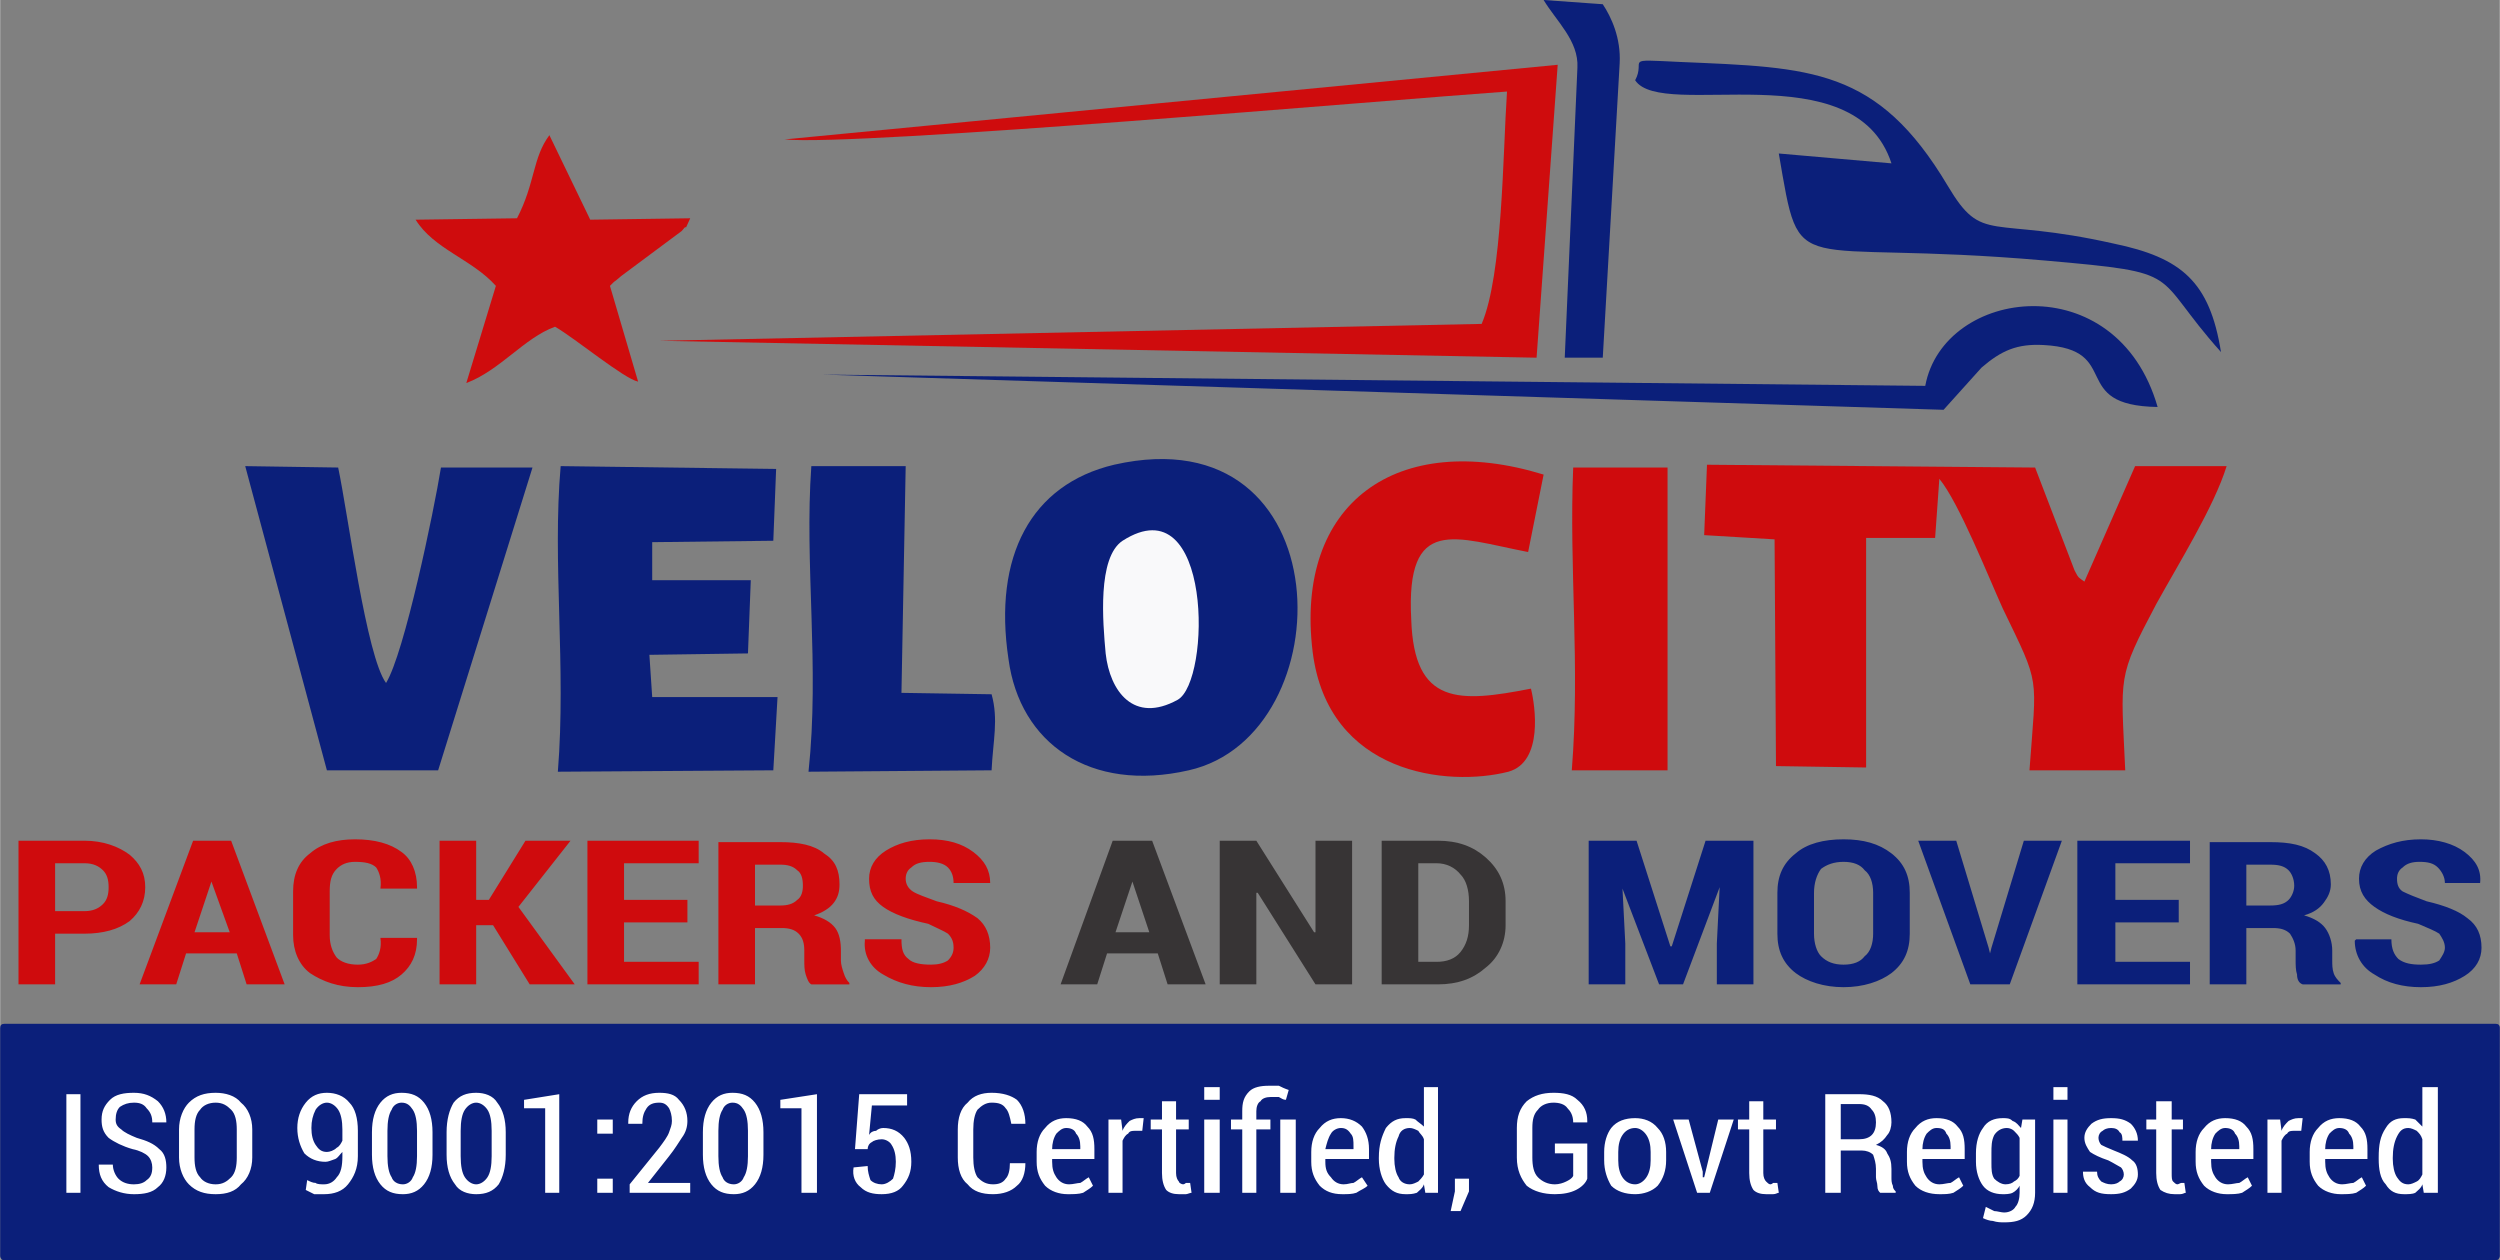 <?xml version="1.0" encoding="UTF-8"?>
<!DOCTYPE svg PUBLIC "-//W3C//DTD SVG 1.1//EN" "http://www.w3.org/Graphics/SVG/1.1/DTD/svg11.dtd">
<!-- Creator: CorelDRAW X8 -->
<svg xmlns="http://www.w3.org/2000/svg" xml:space="preserve" width="1686px" height="850px" version="1.1" style="shape-rendering:geometricPrecision; text-rendering:geometricPrecision; image-rendering:optimizeQuality; fill-rule:evenodd; clip-rule:evenodd"
viewBox="0 0 1775 895"
 xmlns:xlink="http://www.w3.org/1999/xlink">
 <rect x="0" y="0" width="1775" height="895" fill="#808080" stroke="none"/>
 <defs>
  <style type="text/css">
   <![CDATA[
    .fil1 {fill:#0B1F7A}
    .fil0 {fill:#CF0B0D}
    .fil3 {fill:#CF0C0D}
    .fil2 {fill:#F9F9FA}
    .fil6 {fill:#373435;fill-rule:nonzero}
    .fil7 {fill:#0B1F7A;fill-rule:nonzero}
    .fil5 {fill:#CF0B0D;fill-rule:nonzero}
    .fil4 {fill:white;fill-rule:nonzero}
   ]]>
  </style>
 </defs>
 <g id="Layer_x0020_1">
  <g id="_1489946364160">
   <path class="fil0" d="M1210 380l50 3 1 161 64 1 0 -163 49 0 3 -42c14,17 35,70 45,92 27,56 24,46 19,115l68 0c-3,-68 -6,-65 22,-118 16,-29 41,-69 50,-98l-65 0 -36 82c-4,-3 -4,-2 -7,-8l-28 -73 -233 -2 -2 50 0 0z"/>
   <path class="fil1" d="M791 330c-59,14 -86,65 -75,138 8,60 58,95 128,79 111,-25 110,-254 -53,-217l0 0z"/>
   <path class="fil1" d="M396 548l153 -1 3 -52 -89 0 -2 -30 70 -1 2 -52 -70 0 0 -27 86 -1 2 -51 -153 -2c-6,69 4,142 -2,217l0 0z"/>
   <path class="fil1" d="M232 547l79 0 67 -215 -65 0c-5,31 -26,132 -39,153 -14,-19 -27,-120 -34,-153l-66 -1 58 216 0 0z"/>
   <path class="fil0" d="M1087 489c-51,10 -83,12 -85,-49 -4,-75 31,-58 83,-48l11 -55c-104,-32 -177,20 -164,126 11,87 96,96 139,85 25,-7 19,-47 16,-59l0 0z"/>
   <path class="fil1" d="M574 548l130 -1c1,-21 5,-36 0,-54l-64 -1 3 -161 -67 0c-5,70 6,142 -2,217l0 0z"/>
   <path class="fil0" d="M1116 547l68 0 0 -215 -67 0c-3,72 5,140 -1,215l0 0z"/>
   <path class="fil2" d="M797 384c-18,12 -14,58 -12,80 3,27 20,50 51,33 24,-13 25,-154 -39,-113l0 0z"/>
   <path class="fil3" d="M367 155l-72 1c13,21 40,28 57,47l-21 69c24,-9 41,-32 63,-40 14,8 49,37 59,39l-20 -68c6,-6 0,0 8,-7l43 -32c7,-9 -2,8 6,-9l-71 1 -29 -60c-12,16 -10,34 -23,59l0 0z"/>
   <path class="fil1" d="M1161 57c19,29 156,-21 182,59l-80 -7c16,93 6,60 189,76 102,9 74,8 125,65 -8,-50 -28,-67 -76,-77 -89,-20 -93,1 -118,-41 -50,-84 -97,-84 -190,-88 -42,-2 -24,-2 -32,13l0 0z"/>
   <path class="fil1" d="M1367 274l-783 -8 796 25 27 -30c14,-12 25,-17 44,-16 57,3 17,43 81,44 -29,-101 -152,-85 -165,-15z"/>
   <path class="fil1" d="M1111 254l27 0 12 -209c1,-18 -6,-33 -12,-42l-42 -3c9,15 25,29 24,48l-9 206z"/>
   <path class="fil3" d="M468 242l623 12 15 -208 -549 53c51,5 428,-28 513,-34 -3,44 -3,130 -18,165l-584 12 0 0z"/>
   <path class="fil1" d="M3 727l1769 0c2,0 3,1 3,3l0 162c0,1 -1,3 -3,3l-1769 0c-2,0 -3,-2 -3,-3l0 -162c0,-2 1,-3 3,-3z"/>
   <path class="fil4" d="M57 847l-10 0 0 -70 10 0 0 70zm51 -18c0,-3 -1,-6 -3,-8 -2,-2 -6,-4 -11,-5 -7,-2 -13,-5 -17,-8 -4,-4 -5,-8 -5,-13 0,-6 2,-10 6,-14 4,-4 10,-5 17,-5 7,0 12,2 17,6 4,4 6,9 6,15l0 0 -10 0c0,-4 -1,-7 -4,-10 -2,-3 -5,-4 -9,-4 -4,0 -7,1 -10,3 -2,2 -3,5 -3,9 0,3 1,5 4,7 2,2 6,4 11,6 7,2 12,4 16,8 4,3 5,8 5,13 0,6 -2,11 -6,14 -4,4 -10,5 -17,5 -7,0 -13,-2 -18,-5 -5,-4 -7,-9 -7,-16l0 0 10 0c0,4 2,8 4,10 3,3 7,4 11,4 4,0 7,-1 9,-3 3,-2 4,-5 4,-9zm71 -7c0,8 -3,15 -8,19 -4,5 -10,7 -18,7 -8,0 -14,-2 -19,-7 -4,-4 -7,-11 -7,-19l0 -20c0,-8 3,-15 7,-19 5,-5 11,-7 19,-7 7,0 14,2 18,7 5,4 8,11 8,19l0 20zm-11 -20c0,-6 -1,-11 -4,-14 -3,-3 -6,-5 -11,-5 -5,0 -9,2 -11,5 -3,3 -4,8 -4,14l0 20c0,6 1,11 4,14 2,3 6,5 11,5 5,0 8,-2 11,-5 3,-3 4,-8 4,-14l0 -20zm62 39c4,0 7,-2 9,-5 3,-3 4,-8 4,-15l0 -3c-2,2 -3,4 -5,5 -3,1 -5,2 -7,2 -6,0 -11,-2 -15,-6 -3,-5 -5,-11 -5,-18 0,-7 2,-13 6,-18 4,-5 9,-7 15,-7 6,0 12,2 16,7 4,4 6,11 6,20l0 18c0,9 -3,15 -7,20 -4,5 -10,7 -17,7 -2,0 -4,0 -7,0 -2,-1 -4,-2 -6,-3l1 -7c2,1 4,2 6,2 1,1 4,1 6,1zm2 -23c2,0 5,-1 7,-3 2,-1 3,-3 4,-5l0 -8c0,-6 -1,-11 -3,-14 -2,-3 -5,-5 -8,-5 -3,0 -6,2 -8,5 -2,4 -3,8 -3,13 0,5 1,9 3,12 2,3 4,5 8,5zm75 2c0,9 -2,16 -6,21 -4,5 -9,7 -15,7 -7,0 -12,-2 -16,-7 -4,-5 -6,-12 -6,-21l0 -16c0,-9 2,-16 6,-21 4,-5 9,-7 15,-7 7,0 12,2 16,7 4,5 6,12 6,21l0 16zm-11 -17c0,-7 -1,-12 -3,-15 -2,-3 -4,-5 -8,-5 -3,0 -6,2 -7,5 -2,3 -3,8 -3,15l0 18c0,7 1,12 3,15 1,3 4,5 8,5 3,0 6,-2 7,-5 2,-3 3,-8 3,-15l0 -18zm63 17c0,9 -2,16 -5,21 -4,5 -9,7 -16,7 -6,0 -12,-2 -15,-7 -4,-5 -6,-12 -6,-21l0 -16c0,-9 2,-16 5,-21 4,-5 9,-7 16,-7 6,0 12,2 15,7 4,5 6,12 6,21l0 16zm-10 -17c0,-7 -1,-12 -3,-15 -2,-3 -5,-5 -8,-5 -3,0 -6,2 -8,5 -2,3 -3,8 -3,15l0 18c0,7 1,12 3,15 2,3 5,5 8,5 3,0 6,-2 8,-5 2,-3 3,-8 3,-15l0 -18zm48 44l-10 0 0 -60 -15 0 0 -6 25 -4 0 70zm38 0l-11 0 0 -10 11 0 0 10zm0 -42l-11 0 0 -10 11 0 0 10zm55 42l-43 0 0 -6 21 -26c3,-4 6,-8 7,-11 1,-3 2,-5 2,-8 0,-4 -1,-7 -2,-9 -2,-3 -4,-4 -7,-4 -4,0 -7,1 -9,4 -2,3 -3,6 -3,11l-10 0 0 -1c0,-6 2,-11 6,-15 4,-4 9,-6 16,-6 6,0 11,1 14,5 4,4 6,9 6,15 0,4 -1,8 -4,12 -2,3 -5,8 -9,13l-15 19 30 0 0 7zm52 -27c0,9 -2,16 -6,21 -4,5 -9,7 -15,7 -7,0 -12,-2 -16,-7 -4,-5 -6,-12 -6,-21l0 -16c0,-9 2,-16 6,-21 4,-5 9,-7 15,-7 7,0 12,2 16,7 4,5 6,12 6,21l0 16zm-11 -17c0,-7 -1,-12 -3,-15 -2,-3 -4,-5 -8,-5 -3,0 -6,2 -7,5 -2,3 -3,8 -3,15l0 18c0,7 1,12 3,15 1,3 4,5 8,5 3,0 6,-2 7,-5 2,-3 3,-8 3,-15l0 -18zm49 44l-11 0 0 -60 -15 0 0 -6 26 -4 0 70zm27 -31l3 -39 34 0 0 8 -25 0 -2 21c1,-2 3,-3 5,-3 1,-1 3,-2 5,-2 6,0 11,2 15,7 3,4 5,9 5,17 0,7 -2,12 -6,17 -3,4 -8,6 -15,6 -6,0 -11,-1 -15,-5 -4,-3 -6,-8 -5,-14l0 0 10 -1c0,4 1,7 2,10 2,2 5,3 8,3 3,0 6,-2 8,-4 1,-3 2,-7 2,-12 0,-5 -1,-9 -3,-12 -1,-2 -4,-4 -7,-4 -3,0 -6,1 -7,2 -2,1 -3,3 -3,5l-9 0zm121 10l0 0c0,7 -2,13 -6,16 -4,4 -10,6 -17,6 -8,0 -14,-2 -18,-7 -5,-4 -7,-11 -7,-19l0 -20c0,-8 2,-15 7,-19 4,-5 10,-7 17,-7 8,0 14,2 18,5 4,4 6,10 6,17l0 0 -10 0c-1,-5 -2,-9 -4,-11 -2,-3 -5,-4 -10,-4 -4,0 -7,2 -10,5 -2,3 -3,8 -3,14l0 20c0,6 1,11 3,14 3,3 6,5 11,5 4,0 7,-1 9,-4 2,-2 3,-6 3,-11l11 0zm30 22c-6,0 -12,-2 -16,-6 -4,-5 -6,-10 -6,-17l0 -7c0,-7 2,-13 6,-17 4,-5 9,-7 15,-7 7,0 12,2 15,6 4,4 5,9 5,16l0 7 -30 0 0 2c0,5 1,8 3,11 2,3 5,5 9,5 3,0 6,-1 8,-1 2,-1 4,-3 6,-4l3 6c-2,2 -4,3 -7,5 -3,1 -7,1 -11,1zm-1 -47c-3,0 -5,2 -7,4 -2,3 -3,7 -3,11l20 0 0 -2c0,-4 -1,-7 -3,-9 -1,-3 -4,-4 -7,-4zm54 2l-5 0c-2,0 -4,0 -5,2 -2,1 -3,3 -4,5l0 37 -10 0 0 -52 9 0 1 8c1,-3 3,-5 5,-7 2,-1 4,-2 7,-2 0,0 1,0 2,0 0,0 1,0 1,0l-1 9zm24 -21l0 13 9 0 0 7 -9 0 0 31c0,3 1,5 2,6 0,1 2,2 3,2 1,0 2,-1 2,-1 1,0 2,0 3,0l1 7c-1,0 -3,1 -4,1 -2,0 -3,0 -5,0 -4,0 -7,-1 -9,-3 -2,-3 -3,-7 -3,-12l0 -31 -8 0 0 -7 8 0 0 -13 10 0zm31 65l-11 0 0 -52 11 0 0 52zm0 -66l-11 0 0 -9 11 0 0 9zm16 66l0 -45 -8 0 0 -7 8 0 0 -6c0,-6 1,-10 5,-14 3,-3 8,-4 14,-4 2,0 4,0 7,0 2,1 4,2 7,3l-2 7c-2,0 -3,-1 -5,-2 -2,0 -4,0 -6,0 -3,0 -6,1 -7,3 -2,1 -3,4 -3,7l0 6 10 0 0 7 -10 0 0 45 -10 0zm38 0l-11 0 0 -52 11 0 0 52zm33 1c-7,0 -12,-2 -16,-6 -4,-5 -6,-10 -6,-17l0 -7c0,-7 2,-13 6,-17 4,-5 9,-7 15,-7 6,0 11,2 15,6 3,4 5,9 5,16l0 7 -31 0 0 2c0,5 1,8 4,11 2,3 5,5 9,5 3,0 5,-1 7,-1 2,-1 4,-3 6,-4l4 6c-2,2 -5,3 -8,5 -3,1 -6,1 -10,1zm-1 -47c-3,0 -6,2 -7,4 -2,3 -3,7 -4,11l20 0 0 -2c0,-4 0,-7 -2,-9 -2,-3 -4,-4 -7,-4zm27 21c0,-9 2,-15 5,-21 4,-5 8,-7 14,-7 3,0 5,0 7,1 2,2 4,3 6,5l0 -28 10 0 0 75 -9 0 -1 -6c-1,3 -3,4 -5,6 -3,1 -5,1 -8,1 -6,0 -10,-2 -14,-7 -3,-4 -5,-11 -5,-18l0 -1zm11 1c0,5 1,10 3,13 1,3 4,5 8,5 2,0 4,-1 6,-2 1,-1 3,-3 4,-5l0 -25c-1,-3 -3,-4 -4,-6 -2,-1 -4,-2 -6,-2 -4,0 -7,2 -8,6 -2,4 -3,9 -3,15l0 1zm53 23l-6 14 -7 0 3 -14 0 -9 10 0 0 9zm84 -9c-1,3 -4,6 -8,8 -4,2 -9,3 -15,3 -8,0 -15,-2 -20,-6 -4,-5 -7,-11 -7,-20l0 -21c0,-8 2,-14 7,-19 5,-4 11,-6 19,-6 7,0 13,1 17,5 5,4 7,9 7,15l0 1 -10 0c0,-5 -2,-8 -4,-10 -2,-3 -6,-4 -10,-4 -5,0 -9,2 -11,5 -3,3 -4,7 -4,13l0 21c0,6 1,11 4,14 3,3 7,5 12,5 3,0 6,-1 8,-2 2,-1 4,-2 5,-4l0 -16 -13 0 0 -7 23 0 0 25zm12 -19c0,-7 2,-13 5,-17 4,-5 10,-7 17,-7 6,0 12,2 16,7 4,4 6,10 6,17l0 6c0,7 -2,13 -6,18 -4,4 -10,6 -16,6 -7,0 -13,-2 -17,-6 -3,-5 -5,-11 -5,-18l0 -6zm10 6c0,5 1,9 3,12 2,3 5,5 9,5 3,0 6,-2 8,-5 2,-3 3,-7 3,-12l0 -6c0,-5 -1,-9 -3,-12 -2,-3 -5,-5 -8,-5 -4,0 -7,2 -9,5 -2,3 -3,7 -3,12l0 6zm60 8l0 4 1 0 1 -4 9 -37 11 0 -17 52 -9 0 -17 -52 11 0 10 37zm43 -50l0 13 9 0 0 7 -9 0 0 31c0,3 1,5 2,6 1,1 2,2 3,2 1,0 2,-1 2,-1 1,0 2,0 3,0l1 7c-1,0 -2,1 -4,1 -1,0 -3,0 -5,0 -4,0 -7,-1 -9,-3 -2,-3 -3,-7 -3,-12l0 -31 -8 0 0 -7 8 0 0 -13 10 0zm55 35l0 30 -11 0 0 -70 24 0c7,0 13,1 17,5 4,3 6,8 6,15 0,3 -1,7 -3,9 -2,3 -4,5 -8,7 4,1 7,3 8,6 2,3 3,6 3,11l0 6c0,2 0,4 1,6 0,2 1,3 2,4l0 1 -11 0c-1,-1 -2,-2 -2,-5 0,-2 -1,-4 -1,-6l0 -6c0,-4 -1,-7 -2,-10 -2,-2 -5,-3 -8,-3l-15 0zm0 -8l13 0c4,0 7,-1 9,-3 2,-2 3,-5 3,-9 0,-4 -1,-7 -3,-9 -2,-3 -5,-4 -9,-4l-13 0 0 25zm70 39c-7,0 -13,-2 -17,-6 -4,-5 -6,-10 -6,-17l0 -7c0,-7 2,-13 6,-17 4,-5 9,-7 15,-7 7,0 12,2 15,6 4,4 5,9 5,16l0 7 -30 0 0 2c0,5 1,8 3,11 2,3 5,5 9,5 3,0 6,-1 8,-1 2,-1 4,-3 6,-4l3 6c-2,2 -4,3 -7,5 -3,1 -6,1 -10,1zm-2 -47c-3,0 -5,2 -7,4 -2,3 -3,7 -3,11l20 0 0 -2c0,-4 -1,-7 -3,-9 -1,-3 -3,-4 -7,-4zm28 18c0,-8 2,-14 5,-18 3,-5 8,-7 14,-7 3,0 5,0 7,2 3,1 4,3 6,5l1 -6 9 0 0 52c0,7 -2,12 -6,16 -4,4 -9,5 -16,5 -2,0 -5,0 -8,-1 -2,0 -5,-1 -7,-2l2 -8c2,1 4,2 6,3 2,0 5,1 7,1 4,0 7,-2 8,-4 2,-2 3,-6 3,-10l0 -5c-1,2 -3,4 -5,5 -2,1 -5,1 -7,1 -6,0 -11,-2 -14,-6 -3,-4 -5,-10 -5,-17l0 -6zm11 7c0,4 0,8 2,11 2,2 5,4 8,4 3,0 5,-1 6,-2 2,-1 3,-2 4,-4l0 -27c-1,-2 -2,-3 -4,-5 -1,-1 -3,-2 -5,-2 -4,0 -7,2 -9,5 -2,4 -2,8 -2,13l0 7zm54 21l-10 0 0 -52 10 0 0 52zm0 -66l-10 0 0 -9 10 0 0 9zm40 53c0,-2 -1,-4 -2,-5 -2,-1 -5,-3 -9,-5 -6,-2 -10,-4 -13,-6 -2,-3 -4,-6 -4,-10 0,-4 2,-7 5,-10 4,-3 8,-4 14,-4 6,0 10,1 14,4 3,3 5,7 5,12l0 0 -11 0c0,-2 0,-5 -2,-6 -1,-2 -3,-3 -6,-3 -3,0 -5,1 -6,2 -2,1 -3,3 -3,5 0,2 1,4 2,5 2,1 4,2 9,4 5,2 10,4 13,7 3,2 4,6 4,10 0,4 -2,7 -5,10 -4,3 -8,4 -14,4 -7,0 -11,-1 -15,-5 -4,-3 -5,-7 -5,-11l0 0 10 0c0,3 1,5 3,7 2,1 4,2 7,2 3,0 5,-1 6,-2 2,-1 3,-3 3,-5zm34 -52l0 13 8 0 0 7 -8 0 0 31c0,3 0,5 1,6 1,1 2,2 3,2 1,0 2,-1 3,-1 0,0 1,0 2,0l1 7c-1,0 -2,1 -4,1 -1,0 -3,0 -4,0 -4,0 -7,-1 -10,-3 -2,-3 -3,-7 -3,-12l0 -31 -7 0 0 -7 7 0 0 -13 11 0zm39 66c-6,0 -12,-2 -16,-6 -4,-5 -6,-10 -6,-17l0 -7c0,-7 2,-13 6,-17 4,-5 9,-7 15,-7 7,0 12,2 15,6 4,4 5,9 5,16l0 7 -30 0 0 2c0,5 1,8 3,11 2,3 5,5 9,5 3,0 6,-1 8,-1 2,-1 4,-3 6,-4l3 6c-2,2 -4,3 -7,5 -3,1 -7,1 -11,1zm-1 -47c-3,0 -5,2 -7,4 -2,3 -3,7 -3,11l20 0 0 -2c0,-4 -1,-7 -3,-9 -1,-3 -4,-4 -7,-4zm54 2l-5 0c-2,0 -4,0 -5,2 -2,1 -3,3 -4,5l0 37 -10 0 0 -52 9 0 1 8c1,-3 3,-5 5,-7 2,-1 4,-2 7,-2 0,0 1,0 2,0 0,0 1,0 1,0l-1 9zm28 45c-6,0 -12,-2 -16,-6 -4,-5 -6,-10 -6,-17l0 -7c0,-7 2,-13 6,-17 4,-5 9,-7 15,-7 7,0 12,2 15,6 4,4 5,9 5,16l0 7 -30 0 0 2c0,5 1,8 3,11 2,3 5,5 9,5 3,0 6,-1 8,-1 2,-1 4,-3 6,-4l3 6c-2,2 -4,3 -7,5 -3,1 -7,1 -11,1zm-1 -47c-3,0 -5,2 -7,4 -2,3 -3,7 -3,11l20 0 0 -2c0,-4 -1,-7 -3,-9 -1,-3 -4,-4 -7,-4zm28 21c0,-9 1,-15 5,-21 3,-5 7,-7 13,-7 3,0 5,0 8,1 2,2 3,3 5,5l0 -28 11 0 0 75 -10 0 -1 -6c-1,3 -3,4 -5,6 -2,1 -5,1 -8,1 -6,0 -10,-2 -13,-7 -4,-4 -5,-11 -5,-18l0 -1zm10 1c0,5 1,10 3,13 2,3 4,5 8,5 2,0 4,-1 6,-2 2,-1 3,-3 4,-5l0 -25c-1,-3 -2,-4 -4,-6 -2,-1 -4,-2 -6,-2 -4,0 -6,2 -8,6 -2,4 -3,9 -3,15l0 1z"/>
   <g>
    <path class="fil5" d="M39 663l0 36 -26 0 0 -102 47 0c13,0 24,4 32,10 7,6 11,13 11,23 0,10 -4,18 -11,24 -8,6 -19,9 -32,9l-21 0zm0 -16l21 0c6,0 10,-2 13,-5 3,-3 4,-7 4,-12 0,-5 -1,-9 -4,-12 -3,-3 -7,-5 -13,-5l-21 0 0 34zm129 30l-36 0 -7 22 -26 0 38 -102 27 0 38 102 -27 0 -7 -22zm-30 -15l25 0 -13 -36 0 0 -12 36zm158 4l0 1c0,11 -4,19 -11,25 -7,6 -17,9 -31,9 -14,0 -25,-4 -34,-10 -8,-6 -12,-16 -12,-27l0 -31c0,-12 4,-21 12,-27 8,-7 19,-10 32,-10 14,0 25,3 33,9 7,5 11,14 11,25l0 1 -26 0c1,-7 -1,-12 -3,-15 -3,-3 -8,-4 -15,-4 -6,0 -10,2 -13,5 -4,4 -5,9 -5,16l0 31c0,7 2,12 5,16 3,3 8,5 15,5 6,0 10,-2 13,-4 2,-3 4,-8 3,-15l26 0zm54 -9l-12 0 0 42 -26 0 0 -102 26 0 0 42 9 0 26 -42 32 0 -37 47 40 55 -32 0 -26 -42zm138 -2l-45 0 0 28 53 0 0 16 -79 0 0 -102 79 0 0 16 -53 0 0 26 45 0 0 16zm48 4l0 40 -26 0 0 -101 44 0c13,0 24,2 31,8 8,5 11,12 11,22 0,5 -1,9 -4,13 -3,4 -8,7 -14,9 7,2 12,5 15,9 3,4 4,10 4,16l0 7c0,3 1,6 2,9 1,3 2,5 4,7l0 1 -27 0c-2,-1 -3,-4 -4,-7 -1,-3 -1,-7 -1,-10l0 -7c0,-5 -1,-9 -4,-12 -3,-3 -7,-4 -12,-4l-19 0zm0 -16l18 0c5,0 9,-1 12,-4 3,-2 4,-6 4,-10 0,-5 -1,-9 -4,-11 -3,-3 -7,-4 -12,-4l-18 0 0 29zm141 30c0,-4 -1,-7 -4,-10 -3,-2 -8,-4 -14,-7 -14,-3 -25,-7 -32,-12 -7,-5 -10,-11 -10,-20 0,-8 4,-15 12,-20 8,-5 18,-8 31,-8 13,0 23,3 31,9 8,6 12,13 12,22l0 0 -26 0c0,-4 -1,-8 -4,-11 -3,-3 -8,-4 -13,-4 -6,0 -10,1 -13,4 -3,2 -4,5 -4,8 0,4 2,7 5,9 3,2 9,4 17,7 13,3 22,7 29,12 6,5 9,12 9,21 0,8 -4,15 -11,20 -8,5 -18,8 -31,8 -13,0 -24,-3 -34,-9 -9,-5 -14,-14 -13,-24l0 -1 26 0c0,7 1,11 5,14 3,3 9,4 16,4 5,0 9,-1 12,-3 3,-3 4,-6 4,-9z"/>
    <path class="fil6" d="M822 677l-36 0 -7 22 -26 0 37 -102 28 0 38 102 -27 0 -7 -22zm-30 -15l24 0 -12 -36 0 0 -12 36zm168 37l-26 0 -41 -65 -1 0 0 65 -26 0 0 -102 26 0 41 65 1 0 0 -65 26 0 0 102zm21 0l0 -102 40 0c14,0 25,4 34,12 9,8 14,18 14,31l0 17c0,12 -5,23 -14,30 -9,8 -20,12 -34,12l-40 0zm26 -86l0 70 13 0c7,0 13,-2 17,-7 4,-5 6,-11 6,-19l0 -17c0,-8 -2,-15 -6,-19 -4,-5 -10,-8 -17,-8l-13 0z"/>
    <path class="fil7" d="M1162 597l24 75 1 0 24 -75 34 0 0 102 -26 0 0 -29 2 -40 0 0 -26 69 -17 0 -26 -68 0 0 2 39 0 29 -26 0 0 -102 34 0zm194 66c0,12 -4,21 -13,28 -8,6 -20,10 -34,10 -14,0 -26,-4 -34,-10 -9,-7 -13,-16 -13,-28l0 -29c0,-12 4,-21 13,-28 8,-7 20,-10 34,-10 14,0 25,3 34,10 9,7 13,16 13,28l0 29zm-26 -29c0,-7 -2,-13 -6,-16 -3,-4 -8,-6 -15,-6 -7,0 -12,2 -16,5 -3,4 -5,10 -5,17l0 29c0,7 2,13 5,16 4,4 9,6 16,6 7,0 12,-2 15,-6 4,-3 6,-9 6,-16l0 -29zm82 39l1 4 0 0 1 -4 23 -76 27 0 -37 102 -28 0 -37 -102 27 0 23 76zm135 -18l-45 0 0 28 53 0 0 16 -80 0 0 -102 80 0 0 16 -53 0 0 26 45 0 0 16zm48 4l0 40 -26 0 0 -101 43 0c14,0 24,2 32,8 7,5 11,12 11,22 0,5 -2,9 -5,13 -3,4 -7,7 -14,9 7,2 12,5 15,9 3,4 5,10 5,16l0 7c0,3 0,6 1,9 1,3 3,5 5,7l0 1 -27 0c-3,-1 -4,-4 -4,-7 -1,-3 -1,-7 -1,-10l0 -7c0,-5 -2,-9 -4,-12 -3,-3 -7,-4 -12,-4l-19 0zm0 -16l17 0c6,0 10,-1 13,-4 2,-2 4,-6 4,-10 0,-5 -2,-9 -4,-11 -3,-3 -7,-4 -13,-4l-17 0 0 29zm141 30c0,-4 -2,-7 -4,-10 -3,-2 -8,-4 -15,-7 -14,-3 -24,-7 -31,-12 -7,-5 -11,-11 -11,-20 0,-8 4,-15 12,-20 9,-5 19,-8 32,-8 12,0 23,3 31,9 8,6 12,13 11,22l0 0 -25 0c0,-4 -2,-8 -5,-11 -3,-3 -7,-4 -13,-4 -5,0 -9,1 -12,4 -3,2 -4,5 -4,8 0,4 1,7 4,9 4,2 9,4 17,7 13,3 23,7 29,12 7,5 10,12 10,21 0,8 -4,15 -12,20 -8,5 -18,8 -31,8 -13,0 -24,-3 -33,-9 -9,-5 -14,-14 -14,-24l1 -1 25 0c0,7 2,11 5,14 4,3 9,4 16,4 6,0 10,-1 13,-3 2,-3 4,-6 4,-9z"/>
   </g>
  </g>
 </g>
</svg>
